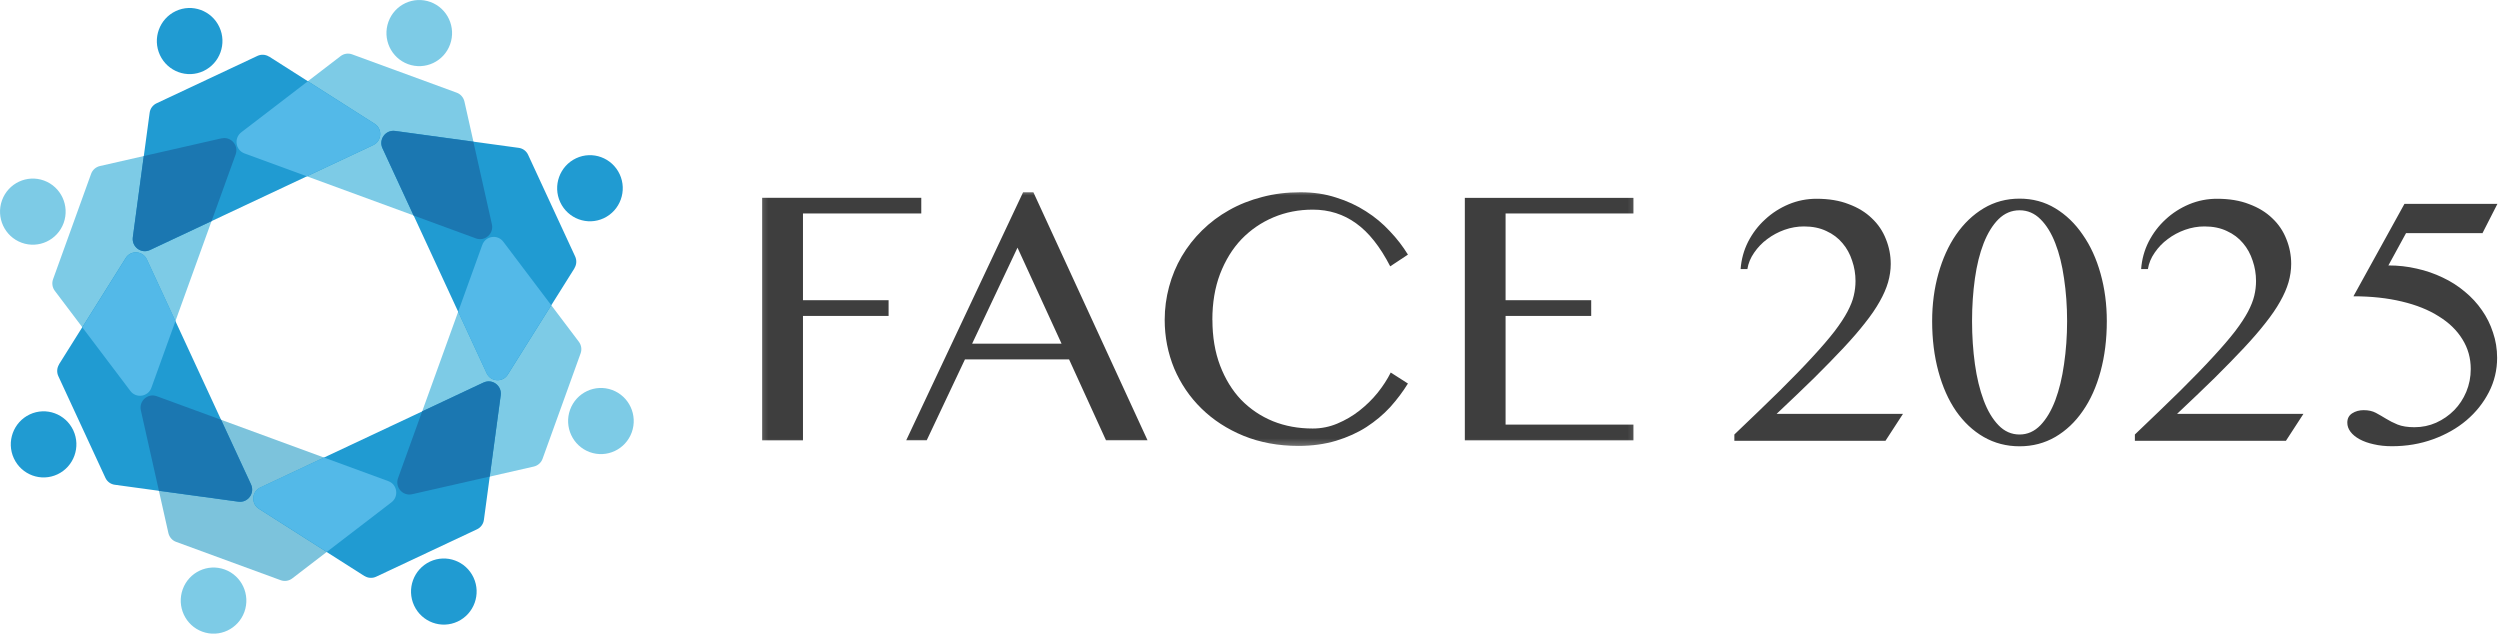 <svg width="288" height="73" viewBox="0 0 288 73" fill="none" xmlns="http://www.w3.org/2000/svg">
<g clip-path="url(#clip0_2013_17)">
<path d="M49.593 0.232C51.552 0.952 52.565 3.134 51.851 5.115C51.137 7.089 48.971 8.11 47.005 7.39C45.047 6.671 44.033 4.488 44.748 2.507C45.462 0.534 47.627 -0.488 49.593 0.232Z" fill="#7DCBE6"/>
<path d="M53.502 11.693C53.394 11.229 53.064 10.842 52.619 10.679L40.562 6.261C40.117 6.098 39.617 6.175 39.241 6.462L27.799 15.238C26.924 15.911 27.131 17.296 28.168 17.675L54.838 27.457C55.875 27.836 56.919 26.908 56.673 25.824L53.502 11.693Z" fill="#7DCBE6"/>
<path d="M0.231 23.077C0.945 21.104 3.111 20.082 5.076 20.802C7.035 21.522 8.048 23.704 7.334 25.685C6.62 27.659 4.454 28.68 2.489 27.96C0.53 27.241 -0.483 25.058 0.231 23.077Z" fill="#7DCBE6"/>
<path d="M11.503 19.13C11.043 19.238 10.659 19.571 10.497 20.02L6.112 32.17C5.951 32.619 6.028 33.122 6.312 33.501L15.021 45.032C15.689 45.914 17.063 45.705 17.439 44.66L27.146 17.784C27.523 16.739 26.601 15.686 25.526 15.934L11.503 19.13Z" fill="#7DCBE6"/>
<path d="M72.778 49.807C72.063 51.78 69.898 52.802 67.932 52.082C65.974 51.362 64.96 49.18 65.674 47.199C66.388 45.225 68.554 44.204 70.52 44.924C72.478 45.643 73.492 47.826 72.778 49.807Z" fill="#7DCBE6"/>
<path d="M61.496 53.746C61.957 53.638 62.341 53.305 62.502 52.856L66.887 40.706C67.049 40.257 66.972 39.754 66.688 39.375L57.979 27.844C57.311 26.962 55.937 27.171 55.56 28.216L45.853 55.093C45.477 56.137 46.399 57.19 47.474 56.942L61.496 53.746Z" fill="#7DCBE6"/>
<path d="M23.307 72.768C21.349 72.048 20.335 69.866 21.049 67.885C21.763 65.911 23.929 64.89 25.895 65.609C27.853 66.329 28.867 68.512 28.153 70.493C27.438 72.466 25.273 73.488 23.307 72.768Z" fill="#7DCBE6"/>
<path d="M19.398 61.407C19.506 61.872 19.836 62.259 20.281 62.421L32.338 66.84C32.783 67.002 33.283 66.925 33.659 66.639L45.101 57.863C45.977 57.19 45.769 55.804 44.733 55.425L18.062 45.644C17.025 45.264 15.981 46.193 16.227 47.276L19.398 61.407Z" fill="#7CC3DC"/>
<path d="M20.25 1.277C22.139 0.387 24.389 1.215 25.272 3.119C26.156 5.023 25.334 7.29 23.445 8.18C21.556 9.07 19.306 8.242 18.422 6.338C17.539 4.434 18.361 2.167 20.25 1.277Z" fill="#209BD2"/>
<path d="M30.994 6.524C30.595 6.268 30.088 6.237 29.658 6.439L18.031 11.902C17.601 12.103 17.302 12.514 17.24 12.986L15.305 27.341C15.159 28.44 16.28 29.276 17.279 28.804L43.004 16.716C44.003 16.244 44.095 14.843 43.158 14.255L31.002 6.516L30.994 6.524Z" fill="#209BD2"/>
<path d="M25.526 15.942C26.601 15.694 27.523 16.747 27.147 17.791L24.374 25.468L17.271 28.804C16.273 29.276 15.151 28.44 15.297 27.341L16.557 17.977L25.526 15.934V15.942Z" fill="#1B77B1"/>
<path d="M43.15 14.255C44.087 14.851 43.995 16.252 42.996 16.716L35.348 20.307L28.168 17.675C27.131 17.296 26.924 15.911 27.799 15.238L35.463 9.364L43.15 14.255Z" fill="#53B9E8"/>
<path d="M1.597 52.802C0.714 50.898 1.536 48.631 3.425 47.741C5.314 46.851 7.564 47.679 8.447 49.583C9.33 51.486 8.509 53.754 6.62 54.644C4.73 55.534 2.48 54.706 1.597 52.802Z" fill="#209BD2"/>
<path d="M6.804 41.983C6.55 42.385 6.52 42.896 6.719 43.33L12.141 55.046C12.341 55.479 12.748 55.781 13.216 55.843L27.461 57.793C28.552 57.94 29.381 56.81 28.913 55.804L16.918 29.88C16.449 28.873 15.059 28.781 14.476 29.725L6.796 41.975L6.804 41.983Z" fill="#209BD2"/>
<path d="M16.227 47.276C15.981 46.193 17.025 45.264 18.062 45.644L25.473 48.36L28.921 55.804C29.389 56.811 28.56 57.94 27.469 57.793L18.308 56.54L16.227 47.276Z" fill="#1B77B1"/>
<path d="M14.484 29.732C15.075 28.788 16.465 28.881 16.926 29.887L20.212 36.991L17.44 44.668C17.064 45.713 15.689 45.922 15.021 45.04L9.484 37.711L14.484 29.732Z" fill="#53B9E8"/>
<path d="M52.726 71.599C50.837 72.489 48.587 71.661 47.704 69.757C46.821 67.854 47.642 65.586 49.531 64.696C51.42 63.806 53.671 64.634 54.554 66.538C55.437 68.442 54.615 70.709 52.726 71.599Z" fill="#209BD2"/>
<path d="M41.991 66.352C42.39 66.608 42.897 66.639 43.327 66.438L54.953 60.974C55.383 60.773 55.683 60.363 55.745 59.891L57.68 45.535C57.826 44.436 56.704 43.6 55.706 44.072L29.98 56.16C28.982 56.633 28.89 58.033 29.827 58.621L41.983 66.36L41.991 66.352Z" fill="#209BD2"/>
<path d="M55.714 44.065C56.712 43.593 57.833 44.428 57.687 45.527L56.42 54.899L47.474 56.934C46.399 57.182 45.477 56.129 45.853 55.085L48.633 47.385L55.714 44.057V44.065Z" fill="#1B77B1"/>
<path d="M44.732 55.425C45.769 55.804 45.976 57.19 45.101 57.863L37.644 63.582L29.834 58.614C28.897 58.018 28.99 56.617 29.988 56.153L37.322 52.709L44.732 55.425Z" fill="#53B9E8"/>
<path d="M71.388 20.074C72.271 21.978 71.449 24.246 69.56 25.136C67.671 26.026 65.421 25.198 64.538 23.294C63.655 21.39 64.476 19.122 66.365 18.233C68.254 17.343 70.505 18.171 71.388 20.074Z" fill="#209BD2"/>
<path d="M66.173 30.893C66.427 30.491 66.457 29.98 66.258 29.547L60.836 17.83C60.636 17.397 60.229 17.095 59.761 17.033L45.516 15.083C44.425 14.936 43.596 16.066 44.064 17.072L56.059 42.997C56.528 44.003 57.918 44.096 58.501 43.151L66.181 30.901L66.173 30.893Z" fill="#209BD2"/>
<path d="M44.056 17.072C43.588 16.066 44.417 14.936 45.508 15.083L54.531 16.321L56.666 25.832C56.912 26.915 55.867 27.844 54.831 27.465L47.643 24.826L44.056 17.072Z" fill="#1B77B1"/>
<path d="M55.56 28.216C55.937 27.171 57.311 26.962 57.979 27.844L63.501 35.157L58.494 43.144C57.902 44.088 56.512 43.995 56.052 42.989L52.78 35.908L55.56 28.208V28.216Z" fill="#53B9E8"/>
</g>
<mask id="mask0_2013_17" style="mask-type:luminance" maskUnits="userSpaceOnUse" x="87" y="21" width="102" height="31">
<path d="M188.84 21.683H87.208V51.69H188.84V21.683Z" fill="white"/>
</mask>
<g mask="url(#mask0_2013_17)">
<path d="M106.131 22.778V24.593H92.503V34.583H102.366V36.398H92.503V50.723H87.801V22.785H106.131V22.778ZM119.046 22.148L132.193 50.715H127.408L123.156 41.4H111.163L106.761 50.715H104.398L117.861 22.148H119.038H119.046ZM111.988 39.593H122.293L117.216 28.53L111.988 39.593ZM139.671 36.855C139.671 38.805 139.963 40.56 140.556 42.12C141.148 43.665 141.951 44.978 142.978 46.058C144.021 47.123 145.236 47.948 146.646 48.525C148.048 49.088 149.571 49.365 151.221 49.365C152.203 49.365 153.156 49.178 154.063 48.795C154.971 48.413 155.818 47.925 156.591 47.318C157.378 46.703 158.083 46.013 158.698 45.255C159.313 44.483 159.823 43.703 160.213 42.915L162.193 44.183C161.616 45.12 160.933 46.028 160.153 46.898C159.366 47.753 158.451 48.518 157.416 49.193C156.388 49.853 155.226 50.378 153.921 50.775C152.631 51.165 151.183 51.368 149.578 51.368C147.261 51.368 145.153 50.978 143.256 50.205C141.373 49.433 139.761 48.383 138.411 47.063C137.061 45.743 136.018 44.205 135.268 42.45C134.541 40.68 134.173 38.813 134.173 36.848C134.173 35.543 134.346 34.268 134.676 33.038C135.013 31.785 135.501 30.623 136.131 29.543C136.776 28.448 137.556 27.45 138.471 26.55C139.401 25.635 140.436 24.855 141.591 24.21C142.753 23.55 144.028 23.048 145.401 22.695C146.781 22.328 148.243 22.148 149.803 22.148C151.363 22.148 152.661 22.35 153.913 22.755C155.181 23.145 156.321 23.678 157.348 24.338C158.391 24.998 159.306 25.763 160.108 26.633C160.926 27.488 161.616 28.388 162.193 29.333L160.153 30.683C158.991 28.418 157.678 26.768 156.231 25.733C154.783 24.683 153.118 24.15 151.236 24.15C149.623 24.15 148.108 24.443 146.706 25.035C145.303 25.628 144.073 26.468 143.016 27.563C141.973 28.658 141.156 29.993 140.548 31.568C139.956 33.128 139.663 34.89 139.663 36.855H139.671ZM188.173 22.778V24.593H173.443V34.583H183.306V36.398H173.443V48.915H188.173V50.73H168.748V22.793H188.173V22.778Z" fill="#3E3E3E"/>
</g>
<path d="M199.798 50.775V50.055C201.815 48.135 203.563 46.448 205.04 45C206.518 43.53 207.778 42.24 208.805 41.115C209.848 39.99 210.688 39.008 211.333 38.175C211.978 37.328 212.48 36.563 212.833 35.895C213.185 35.22 213.433 34.613 213.553 34.065C213.688 33.503 213.755 32.94 213.755 32.378C213.755 31.568 213.628 30.788 213.365 30.03C213.118 29.265 212.75 28.59 212.255 28.013C211.76 27.42 211.145 26.955 210.403 26.618C209.66 26.258 208.798 26.085 207.815 26.085C207.065 26.085 206.315 26.213 205.573 26.475C204.845 26.738 204.185 27.09 203.578 27.548C202.985 27.983 202.49 28.508 202.078 29.108C201.665 29.7 201.403 30.33 201.298 30.998H200.518C200.6 29.888 200.885 28.838 201.38 27.855C201.89 26.865 202.535 26.01 203.338 25.283C204.133 24.54 205.04 23.963 206.053 23.535C207.08 23.108 208.153 22.898 209.263 22.898C210.673 22.898 211.91 23.1 212.96 23.513C214.033 23.91 214.918 24.45 215.63 25.14C216.358 25.823 216.898 26.625 217.258 27.548C217.625 28.455 217.813 29.408 217.813 30.405C217.813 31.103 217.708 31.808 217.505 32.52C217.303 33.218 216.98 33.96 216.538 34.74C216.11 35.505 215.548 36.33 214.85 37.208C214.168 38.085 213.335 39.045 212.36 40.088C211.385 41.13 210.26 42.278 208.985 43.545C207.71 44.79 206.27 46.17 204.665 47.678H219.223L217.205 50.783H199.79L199.798 50.775ZM232.655 51.413C231.148 51.413 229.768 51.053 228.523 50.34C227.285 49.628 226.228 48.63 225.335 47.355C224.458 46.08 223.783 44.558 223.303 42.788C222.823 41.018 222.583 39.09 222.583 36.99C222.583 35.055 222.823 33.233 223.303 31.523C223.783 29.813 224.458 28.313 225.335 27.038C226.228 25.748 227.285 24.735 228.523 23.993C229.768 23.25 231.148 22.883 232.655 22.883C234.163 22.883 235.535 23.25 236.765 23.993C237.995 24.735 239.053 25.748 239.93 27.038C240.823 28.313 241.505 29.805 241.985 31.523C242.465 33.233 242.705 35.063 242.705 36.99C242.705 39.09 242.465 41.018 241.985 42.788C241.505 44.558 240.823 46.08 239.93 47.355C239.053 48.63 237.995 49.62 236.765 50.34C235.528 51.053 234.163 51.413 232.655 51.413ZM232.655 50.055C233.57 50.055 234.373 49.695 235.063 48.983C235.745 48.27 236.315 47.31 236.773 46.103C237.223 44.895 237.56 43.515 237.778 41.948C238.01 40.373 238.13 38.723 238.13 36.99C238.13 35.258 238.01 33.623 237.778 32.078C237.56 30.525 237.223 29.175 236.773 28.028C236.323 26.865 235.753 25.935 235.063 25.253C234.38 24.57 233.578 24.225 232.655 24.225C231.733 24.225 230.915 24.57 230.225 25.253C229.543 25.935 228.973 26.865 228.515 28.028C228.065 29.183 227.728 30.533 227.51 32.078C227.293 33.63 227.18 35.265 227.18 36.99C227.18 38.715 227.293 40.373 227.51 41.948C227.728 43.508 228.065 44.895 228.515 46.103C228.965 47.31 229.535 48.27 230.225 48.983C230.908 49.695 231.718 50.055 232.655 50.055ZM245.938 50.775V50.055C247.955 48.135 249.703 46.448 251.18 45C252.658 43.53 253.918 42.24 254.945 41.115C255.988 39.99 256.828 39.008 257.473 38.175C258.118 37.328 258.62 36.563 258.973 35.895C259.325 35.22 259.565 34.613 259.693 34.065C259.828 33.503 259.895 32.94 259.895 32.378C259.895 31.568 259.768 30.788 259.505 30.03C259.258 29.265 258.89 28.59 258.395 28.013C257.9 27.42 257.285 26.955 256.543 26.618C255.8 26.258 254.938 26.085 253.955 26.085C253.198 26.085 252.455 26.213 251.713 26.475C250.985 26.738 250.318 27.09 249.718 27.548C249.125 27.983 248.63 28.508 248.218 29.108C247.805 29.7 247.543 30.33 247.438 30.998H246.658C246.74 29.888 247.025 28.838 247.52 27.855C248.03 26.865 248.675 26.01 249.47 25.283C250.265 24.54 251.173 23.963 252.185 23.535C253.213 23.108 254.285 22.898 255.395 22.898C256.805 22.898 258.043 23.1 259.093 23.513C260.165 23.91 261.05 24.45 261.763 25.14C262.49 25.823 263.03 26.625 263.39 27.548C263.758 28.455 263.945 29.408 263.945 30.405C263.945 31.103 263.84 31.808 263.638 32.52C263.435 33.218 263.113 33.96 262.67 34.74C262.243 35.505 261.68 36.33 260.983 37.208C260.3 38.085 259.468 39.045 258.493 40.088C257.518 41.13 256.393 42.278 255.118 43.545C253.843 44.79 252.403 46.17 250.798 47.678H265.355L263.338 50.783H245.923L245.938 50.775ZM286.018 26.858H277.175L275.143 30.578C276.268 30.578 277.355 30.698 278.413 30.945C279.47 31.178 280.46 31.523 281.398 31.973C282.328 32.408 283.183 32.955 283.948 33.6C284.713 34.23 285.373 34.943 285.92 35.738C286.468 36.518 286.895 37.373 287.195 38.31C287.51 39.225 287.668 40.2 287.668 41.228C287.668 42.623 287.353 43.943 286.723 45.173C286.093 46.403 285.23 47.49 284.135 48.42C283.055 49.335 281.773 50.063 280.288 50.603C278.818 51.135 277.243 51.405 275.555 51.405C274.79 51.405 274.085 51.33 273.455 51.18C272.825 51.045 272.285 50.85 271.828 50.603C271.378 50.355 271.025 50.07 270.778 49.74C270.53 49.41 270.41 49.065 270.41 48.69C270.41 48.21 270.598 47.858 270.965 47.618C271.348 47.37 271.798 47.25 272.3 47.25C272.848 47.25 273.313 47.355 273.695 47.558C274.078 47.76 274.468 47.993 274.865 48.233C275.263 48.48 275.705 48.705 276.2 48.908C276.71 49.11 277.355 49.215 278.135 49.215C279.028 49.215 279.86 49.043 280.64 48.698C281.435 48.338 282.125 47.858 282.718 47.258C283.31 46.658 283.775 45.945 284.113 45.143C284.458 44.318 284.63 43.44 284.63 42.51C284.63 41.25 284.308 40.103 283.663 39.075C283.033 38.048 282.125 37.17 280.948 36.443C279.785 35.7 278.36 35.13 276.688 34.733C275.03 34.335 273.17 34.133 271.115 34.133L276.995 23.483H287.705L285.995 26.835L286.018 26.858Z" fill="#3E3E3E"/>
<defs>
<clipPath id="clip0_2013_17">
<rect width="73" height="73" fill="white"/>
</clipPath>
</defs>
</svg>
